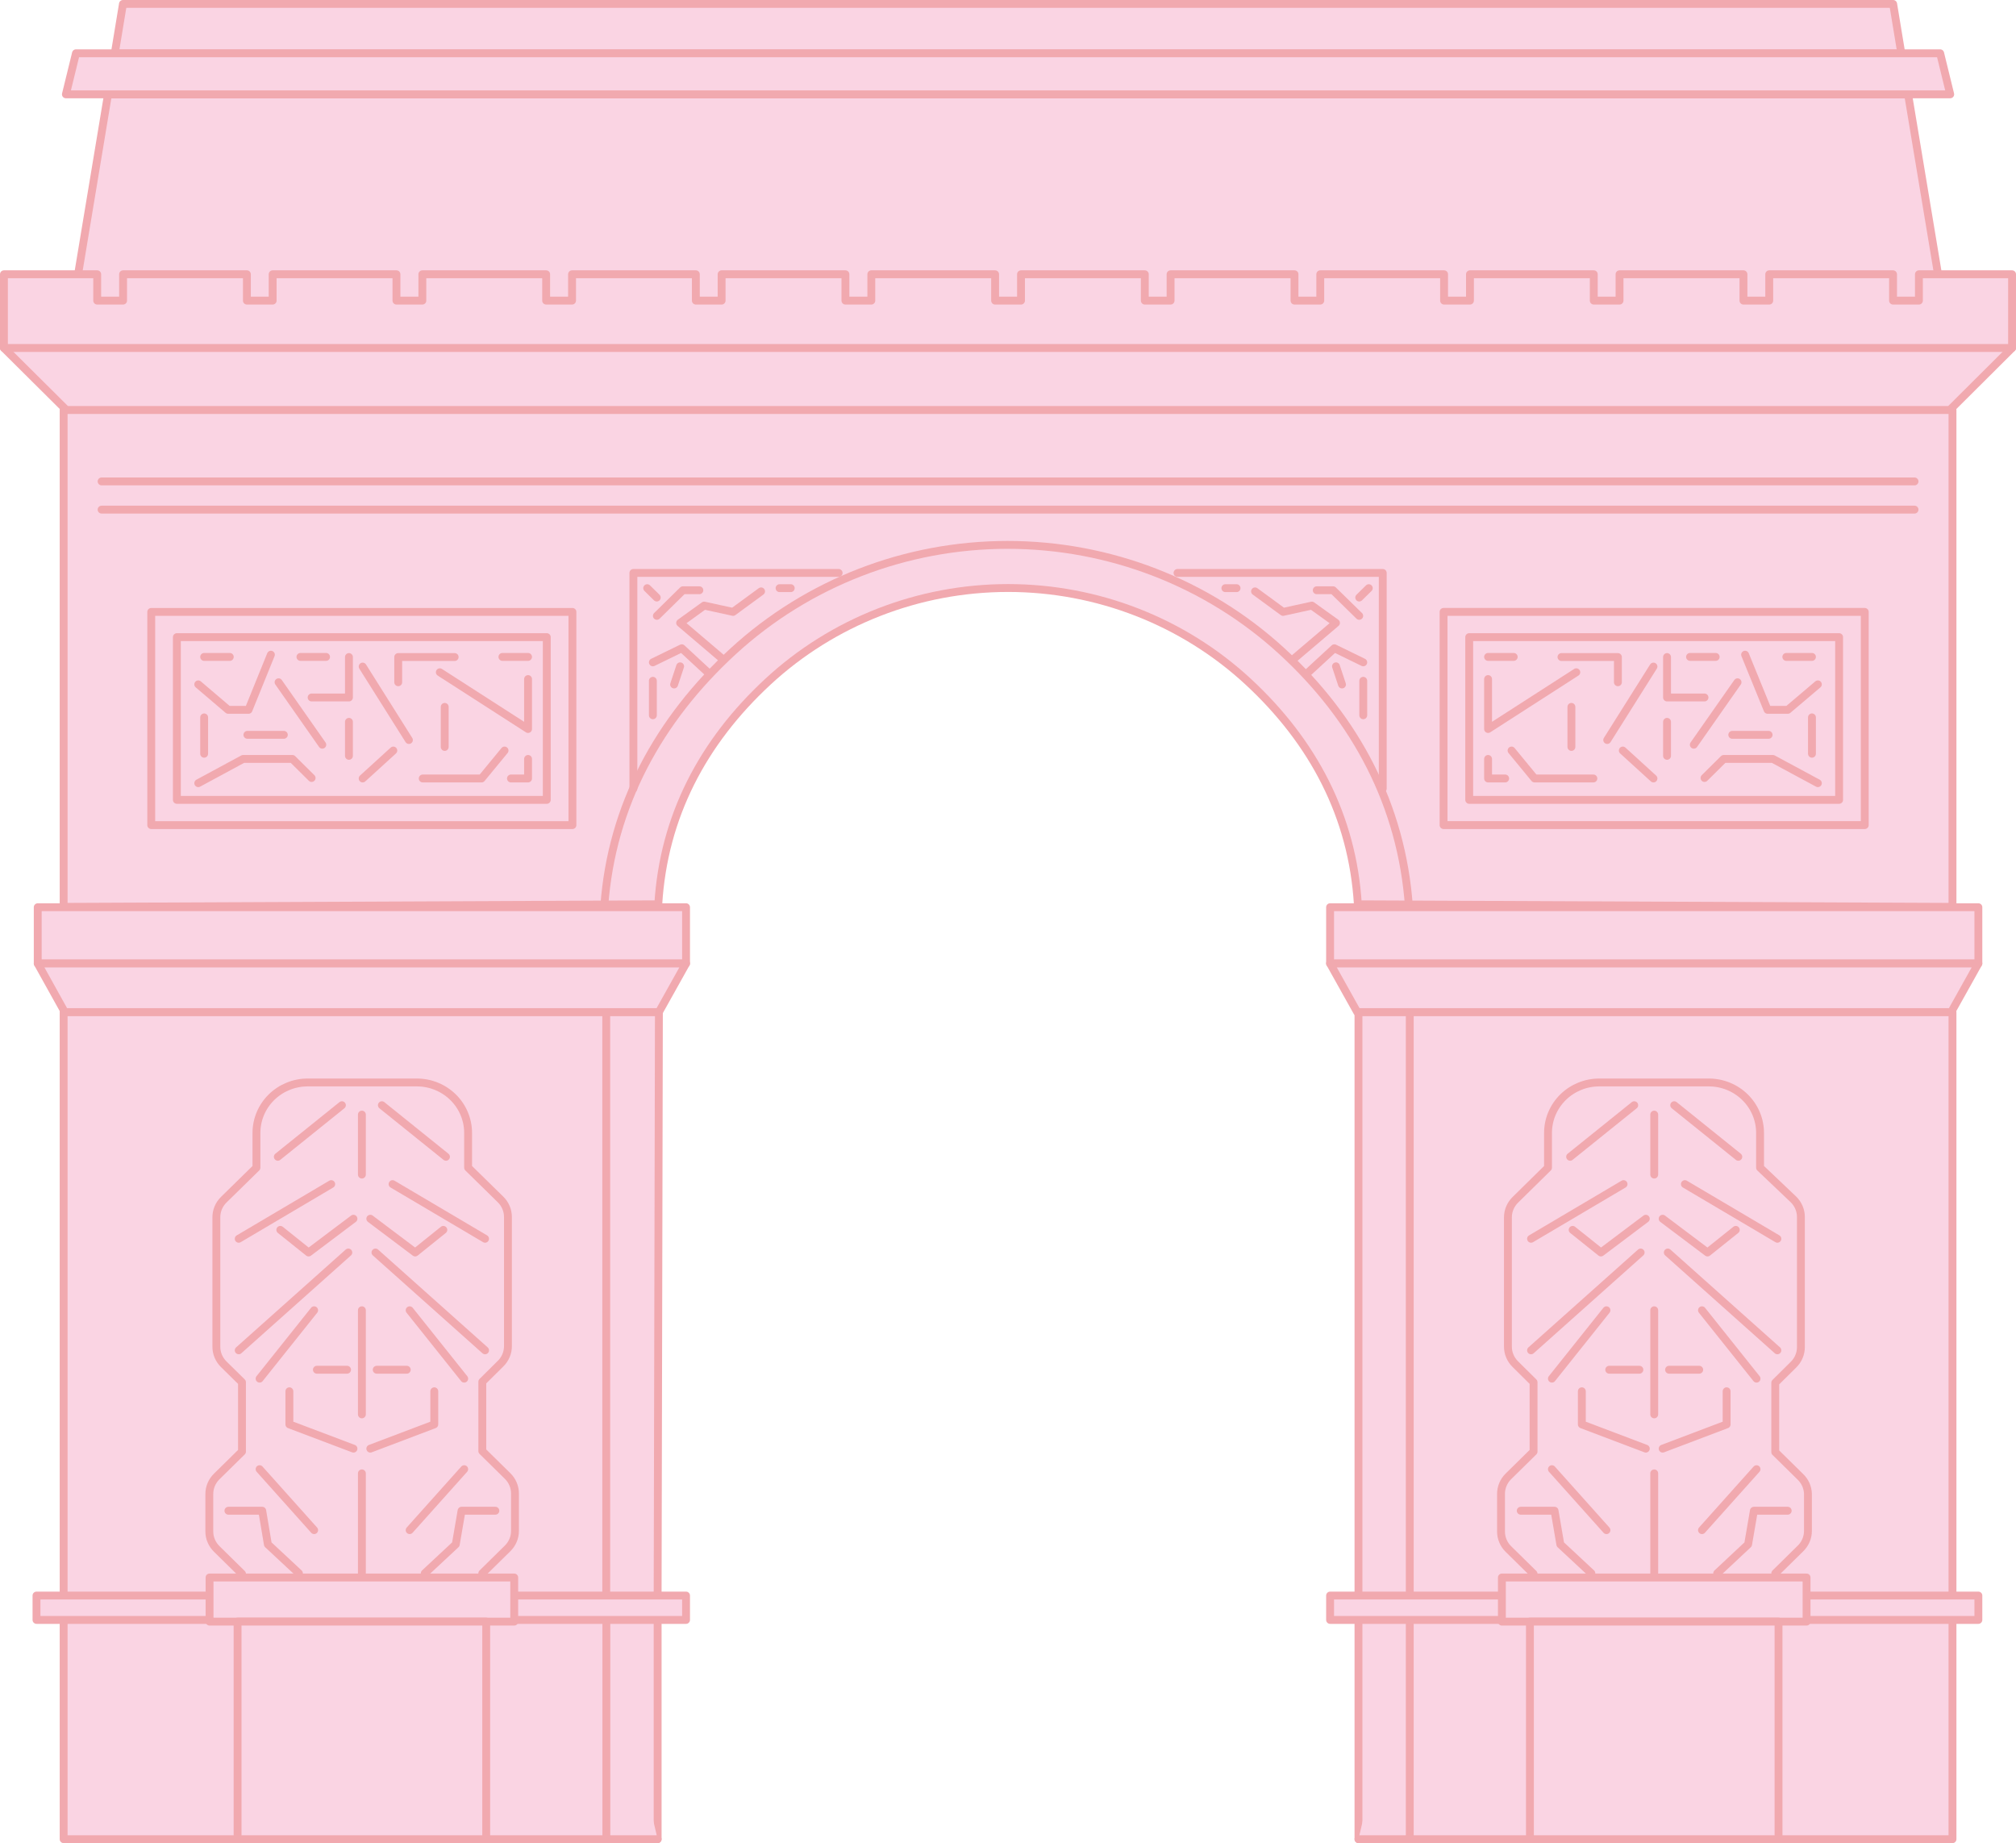 <?xml version="1.0" encoding="UTF-8"?> <svg xmlns="http://www.w3.org/2000/svg" viewBox="0 0 256 234.001" fill="none"><path d="M247.934 128.493V202.224V205.882V233.5H172.505V205.662V202.208V128.493H247.934Z" fill="#FAD4E3" stroke="#F1A9AF" stroke-linecap="round" stroke-linejoin="round"></path><path d="M8.081 128.493V197.09V202.365V233.5H83.51V202.02L83.67 128.493H8.081Z" fill="#FAD4E3" stroke="#F1A9AF" stroke-linecap="round" stroke-linejoin="round"></path><path d="M8.081 115.136V52.046H247.935V115.136L172.426 114.807C171.747 103.671 166.772 94.21 158.516 86.561C150.261 78.913 139.349 74.653 128.008 74.653C116.668 74.653 105.755 78.913 97.5 86.561C89.244 94.21 84.269 103.671 83.59 114.807L8.081 115.136Z" fill="#FAD4E3" stroke="#F1A9AF" stroke-linecap="round" stroke-linejoin="round"></path><path d="M241.438 6.78L240.4 0.5H135.46H120.537H15.613L14.576 6.78H241.438Z" fill="#FAD4E3" stroke="#F1A9AF" stroke-linecap="round" stroke-linejoin="round"></path><path d="M246.099 34.822L242.3 11.993H13.714L9.916 34.822V40.239H246.099V34.822Z" fill="#FAD4E3" stroke="#F1A9AF" stroke-linecap="round" stroke-linejoin="round"></path><path d="M179.017 205.662V233.5H172.505" fill="#FAD4E3"></path><path d="M179.017 205.662V233.5H172.505" stroke="#F1A9AF" stroke-linecap="round" stroke-linejoin="round"></path><path d="M179.017 128.713V202.57" stroke="#F1A9AF" stroke-linecap="round" stroke-linejoin="round"></path><path d="M76.983 202.224V128.695" stroke="#F1A9AF" stroke-linecap="round" stroke-linejoin="round"></path><path d="M83.51 233.5H76.998V205.883" fill="#FAD4E3"></path><path d="M83.51 233.5H76.998V205.883" stroke="#F1A9AF" stroke-linecap="round" stroke-linejoin="round"></path><path d="M87.117 115.179H4.792V122.323H87.117V115.179Z" fill="#FAD4E3" stroke="#F1A9AF" stroke-linecap="round" stroke-linejoin="round"></path><path d="M65.299 202.569H87.117V205.662H61.74H30.011H4.634V202.569H26.451H65.299Z" fill="#FAD4E3" stroke="#F1A9AF" stroke-linecap="round" stroke-linejoin="round"></path><path d="M83.669 128.493H8.224L4.792 122.322H87.117L83.669 128.493Z" fill="#FAD4E3" stroke="#F1A9AF" stroke-linecap="round" stroke-linejoin="round"></path><path d="M72.689 77.686H19.206V104.754H72.689V77.686Z" fill="#FAD4E3" stroke="#F1A9AF" stroke-linecap="round" stroke-linejoin="round"></path><path d="M69.432 101.55V80.888H22.46V101.55H69.432Z" fill="#FAD4E3" stroke="#F1A9AF" stroke-linecap="round" stroke-linejoin="round"></path><path d="M25.175 86.885L28.974 90.12H31.559L34.4 83.117" fill="#FAD4E3"></path><path d="M25.175 86.885L28.974 90.12H31.559L34.4 83.117" stroke="#F1A9AF" stroke-linecap="round" stroke-linejoin="round"></path><path d="M35.373 86.619L40.927 94.548" stroke="#F1A9AF" stroke-linecap="round" stroke-linejoin="round"></path><path d="M25.175 99.431L30.873 96.353H37.129L39.571 98.772" fill="#FAD4E3"></path><path d="M25.175 99.431L30.873 96.353H37.129L39.571 98.772" stroke="#F1A9AF" stroke-linecap="round" stroke-linejoin="round"></path><path d="M31.416 93.292H36.044" stroke="#F1A9AF" stroke-linecap="round" stroke-linejoin="round"></path><path d="M46.051 84.625L51.925 93.951" stroke="#F1A9AF" stroke-linecap="round" stroke-linejoin="round"></path><path d="M39.57 88.55H44.31V83.416" fill="#FAD4E3"></path><path d="M39.57 88.55H44.31V83.416" stroke="#F1A9AF" stroke-linecap="round" stroke-linejoin="round"></path><path d="M67.055 86.211V92.554L55.85 85.348" fill="#FAD4E3"></path><path d="M67.055 86.211V92.554L55.85 85.348" stroke="#F1A9AF" stroke-linecap="round" stroke-linejoin="round"></path><path d="M49.946 95.285L46.051 98.834" stroke="#F1A9AF" stroke-linecap="round" stroke-linejoin="round"></path><path d="M64.07 95.285L61.149 98.834H53.679" fill="#FAD4E3"></path><path d="M64.07 95.285L61.149 98.834H53.679" stroke="#F1A9AF" stroke-linecap="round" stroke-linejoin="round"></path><path d="M25.924 91.078V95.694" stroke="#F1A9AF" stroke-linecap="round" stroke-linejoin="round"></path><path d="M25.924 83.4H29.18" stroke="#F1A9AF" stroke-linecap="round" stroke-linejoin="round"></path><path d="M63.798 83.4H67.054" stroke="#F1A9AF" stroke-linecap="round" stroke-linejoin="round"></path><path d="M38.151 83.4H41.406" stroke="#F1A9AF" stroke-linecap="round" stroke-linejoin="round"></path><path d="M57.734 83.416H50.568V86.619" fill="#FAD4E3"></path><path d="M57.734 83.416H50.568V86.619" stroke="#F1A9AF" stroke-linecap="round" stroke-linejoin="round"></path><path d="M56.472 89.743V94.83" stroke="#F1A9AF" stroke-linecap="round" stroke-linejoin="round"></path><path d="M64.884 98.834H67.055V96.353" fill="#FAD4E3"></path><path d="M64.884 98.834H67.055V96.353" stroke="#F1A9AF" stroke-linecap="round" stroke-linejoin="round"></path><path d="M44.31 91.644V95.961" stroke="#F1A9AF" stroke-linecap="round" stroke-linejoin="round"></path><path d="M183.31 104.753H236.794V77.685H183.31V104.753Z" fill="#FAD4E3" stroke="#F1A9AF" stroke-linecap="round" stroke-linejoin="round"></path><path d="M233.538 101.55V80.888H186.566V101.55H233.538Z" fill="#FAD4E3" stroke="#F1A9AF" stroke-linecap="round" stroke-linejoin="round"></path><path d="M230.84 86.885L227.025 90.12H224.456L221.599 83.117" fill="#FAD4E3"></path><path d="M230.84 86.885L227.025 90.12H224.456L221.599 83.117" stroke="#F1A9AF" stroke-linecap="round" stroke-linejoin="round"></path><path d="M220.641 86.619L215.087 94.548" stroke="#F1A9AF" stroke-linecap="round" stroke-linejoin="round"></path><path d="M230.841 99.431L225.127 96.353H218.887L216.445 98.772" fill="#FAD4E3"></path><path d="M230.841 99.431L225.127 96.353H218.887L216.445 98.772" stroke="#F1A9AF" stroke-linecap="round" stroke-linejoin="round"></path><path d="M224.584 93.292H219.972" stroke="#F1A9AF" stroke-linecap="round" stroke-linejoin="round"></path><path d="M209.964 84.625L204.09 93.951" stroke="#F1A9AF" stroke-linecap="round" stroke-linejoin="round"></path><path d="M216.444 88.55H211.688V83.416" fill="#FAD4E3"></path><path d="M216.444 88.55H211.688V83.416" stroke="#F1A9AF" stroke-linecap="round" stroke-linejoin="round"></path><path d="M188.962 86.211V92.554L200.166 85.348" fill="#FAD4E3"></path><path d="M188.962 86.211V92.554L200.166 85.348" stroke="#F1A9AF" stroke-linecap="round" stroke-linejoin="round"></path><path d="M206.07 95.285L209.964 98.834" stroke="#F1A9AF" stroke-linecap="round" stroke-linejoin="round"></path><path d="M191.944 95.285L194.865 98.834H202.334" fill="#FAD4E3"></path><path d="M191.944 95.285L194.865 98.834H202.334" stroke="#F1A9AF" stroke-linecap="round" stroke-linejoin="round"></path><path d="M230.09 91.078V95.694" stroke="#F1A9AF" stroke-linecap="round" stroke-linejoin="round"></path><path d="M230.09 83.4H226.834" stroke="#F1A9AF" stroke-linecap="round" stroke-linejoin="round"></path><path d="M192.217 83.4H188.962" stroke="#F1A9AF" stroke-linecap="round" stroke-linejoin="round"></path><path d="M217.864 83.4H214.608" stroke="#F1A9AF" stroke-linecap="round" stroke-linejoin="round"></path><path d="M198.282 83.416H205.448V86.619" fill="#FAD4E3"></path><path d="M198.282 83.416H205.448V86.619" stroke="#F1A9AF" stroke-linecap="round" stroke-linejoin="round"></path><path d="M199.543 89.743V94.83" stroke="#F1A9AF" stroke-linecap="round" stroke-linejoin="round"></path><path d="M191.132 98.834H188.962V96.353" fill="#FAD4E3"></path><path d="M191.132 98.834H188.962V96.353" stroke="#F1A9AF" stroke-linecap="round" stroke-linejoin="round"></path><path d="M211.688 91.644V95.961" stroke="#F1A9AF" stroke-linecap="round" stroke-linejoin="round"></path><path d="M251.222 115.179H168.899V122.323H251.222V115.179Z" fill="#FAD4E3" stroke="#F1A9AF" stroke-linecap="round" stroke-linejoin="round"></path><path d="M229.405 202.569H251.222V205.662H225.845H194.276H168.899V202.569H190.717H229.405Z" fill="#FAD4E3" stroke="#F1A9AF" stroke-linecap="round" stroke-linejoin="round"></path><path d="M247.775 128.493H172.346L168.899 122.322H251.222L247.775 128.493Z" fill="#FAD4E3" stroke="#F1A9AF" stroke-linecap="round" stroke-linejoin="round"></path><path d="M12.901 61.121H243.114" stroke="#F1A9AF" stroke-linecap="round" stroke-linejoin="round"></path><path d="M12.901 64.7H243.114" stroke="#F1A9AF" stroke-linecap="round" stroke-linejoin="round"></path><path d="M243.673 34.821V38.166H240.386V34.821H224.665V38.166H221.393V34.821H205.655V38.166H202.384V34.821H186.662V38.166H183.375V34.821H167.654V38.166H164.382V34.821H148.645V38.166H145.373V34.821H129.652V38.166H126.364V34.821H110.643V38.166H107.355V34.821H91.634V38.166H88.362V34.821H72.641V38.166H69.353V34.821H53.632V38.166H50.344V34.821H34.623V38.166H31.352V34.821H15.63V38.166H12.343V34.821H0.5V44.179L8.416 52.045H247.6L255.5 44.179V34.821H243.673Z" fill="#FAD4E3" stroke="#F1A9AF" stroke-linecap="round" stroke-linejoin="round"></path><path d="M0.5 44.18H255.5" stroke="#F1A9AF" stroke-linecap="round" stroke-linejoin="round"></path><path d="M80.43 100.121V72.739H106.493" fill="#FAD4E3"></path><path d="M80.43 100.121V72.739H106.493" stroke="#F1A9AF" stroke-linecap="round" stroke-linejoin="round"></path><path d="M175.586 100.121V72.739H149.523" fill="#FAD4E3"></path><path d="M175.586 100.121V72.739H149.523" stroke="#F1A9AF" stroke-linecap="round" stroke-linejoin="round"></path><path d="M247.647 11.977H8.368L9.645 6.765H246.37L247.647 11.977Z" fill="#FAD4E3" stroke="#F1A9AF" stroke-linecap="round" stroke-linejoin="round"></path><path d="M61.246 199.743L64.438 196.603C64.743 196.309 64.986 195.957 65.15 195.568C65.314 195.18 65.398 194.763 65.395 194.342V189.632C65.398 189.211 65.314 188.794 65.15 188.406C64.986 188.018 64.743 187.666 64.438 187.371L61.246 184.231V175.423L63.544 173.146C63.849 172.851 64.092 172.5 64.256 172.111C64.421 171.723 64.504 171.306 64.502 170.885V154.525C64.504 154.104 64.421 153.687 64.256 153.299C64.092 152.911 63.849 152.559 63.544 152.264L59.442 148.244V143.833C59.442 142.134 58.756 140.504 57.535 139.303C56.314 138.102 54.657 137.427 52.93 137.427H39.077C37.349 137.427 35.693 138.102 34.472 139.303C33.251 140.504 32.565 142.134 32.565 143.833V148.244L28.415 152.311C28.113 152.607 27.873 152.959 27.712 153.348C27.55 153.736 27.469 154.153 27.474 154.572V170.948C27.469 171.368 27.55 171.784 27.712 172.172C27.873 172.56 28.113 172.913 28.415 173.209L30.729 175.486V184.294L27.537 187.434C27.232 187.728 26.99 188.08 26.825 188.469C26.66 188.857 26.577 189.274 26.58 189.695V194.405C26.577 194.826 26.66 195.243 26.825 195.631C26.99 196.019 27.232 196.371 27.537 196.666L30.729 199.806" fill="#FAD4E3"></path><path d="M61.246 199.743L64.438 196.603C64.743 196.309 64.986 195.957 65.15 195.568C65.314 195.18 65.398 194.763 65.395 194.342V189.632C65.398 189.211 65.314 188.794 65.15 188.406C64.986 188.018 64.743 187.666 64.438 187.371L61.246 184.231V175.423L63.544 173.146C63.849 172.851 64.092 172.5 64.256 172.111C64.421 171.723 64.504 171.306 64.502 170.885V154.525C64.504 154.104 64.421 153.687 64.256 153.299C64.092 152.911 63.849 152.559 63.544 152.264L59.442 148.244V143.833C59.442 142.134 58.756 140.504 57.535 139.303C56.314 138.102 54.657 137.427 52.93 137.427H39.077C37.349 137.427 35.693 138.102 34.472 139.303C33.251 140.504 32.565 142.134 32.565 143.833V148.244L28.415 152.311C28.113 152.607 27.873 152.959 27.712 153.348C27.55 153.736 27.469 154.153 27.474 154.572V170.948C27.469 171.368 27.55 171.784 27.712 172.172C27.873 172.56 28.113 172.913 28.415 173.209L30.729 175.486V184.294L27.537 187.434C27.232 187.728 26.99 188.08 26.825 188.469C26.66 188.857 26.577 189.274 26.58 189.695V194.405C26.577 194.826 26.66 195.243 26.825 195.631C26.99 196.019 27.232 196.371 27.537 196.666L30.729 199.806" stroke="#F1A9AF" stroke-linecap="round" stroke-linejoin="round"></path><path d="M30.313 157.273L42.06 150.333" stroke="#F1A9AF" stroke-linecap="round" stroke-linejoin="round"></path><path d="M30.313 171.435L44.231 159.016" stroke="#F1A9AF" stroke-linecap="round" stroke-linejoin="round"></path><path d="M32.964 175.03L39.891 166.348" stroke="#F1A9AF" stroke-linecap="round" stroke-linejoin="round"></path><path d="M35.278 146.863L43.418 140.315" stroke="#F1A9AF" stroke-linecap="round" stroke-linejoin="round"></path><path d="M32.964 186.524L39.891 194.264" stroke="#F1A9AF" stroke-linecap="round" stroke-linejoin="round"></path><path d="M61.596 157.273L49.849 150.333" stroke="#F1A9AF" stroke-linecap="round" stroke-linejoin="round"></path><path d="M61.596 171.435L47.678 159.016" stroke="#F1A9AF" stroke-linecap="round" stroke-linejoin="round"></path><path d="M58.946 175.03L52.019 166.348" stroke="#F1A9AF" stroke-linecap="round" stroke-linejoin="round"></path><path d="M56.632 146.863L48.492 140.315" stroke="#F1A9AF" stroke-linecap="round" stroke-linejoin="round"></path><path d="M58.946 186.524L52.019 194.264" stroke="#F1A9AF" stroke-linecap="round" stroke-linejoin="round"></path><path d="M45.954 141.509V149.124" stroke="#F1A9AF" stroke-linecap="round" stroke-linejoin="round"></path><path d="M45.954 166.348V179.568" stroke="#F1A9AF" stroke-linecap="round" stroke-linejoin="round"></path><path d="M45.954 187.057V199.743" stroke="#F1A9AF" stroke-linecap="round" stroke-linejoin="round"></path><path d="M35.595 156.142L39.186 159.015L44.884 154.728" fill="#FAD4E3"></path><path d="M35.595 156.142L39.186 159.015L44.884 154.728" stroke="#F1A9AF" stroke-linecap="round" stroke-linejoin="round"></path><path d="M36.746 176.632V180.84L44.886 183.917" fill="#FAD4E3"></path><path d="M36.746 176.632V180.84L44.886 183.917" stroke="#F1A9AF" stroke-linecap="round" stroke-linejoin="round"></path><path d="M29.005 191.799H33.298L34.016 196.07L37.959 199.744" fill="#FAD4E3"></path><path d="M29.005 191.799H33.298L34.016 196.07L37.959 199.744" stroke="#F1A9AF" stroke-linecap="round" stroke-linejoin="round"></path><path d="M40.24 173.899H44.071" stroke="#F1A9AF" stroke-linecap="round" stroke-linejoin="round"></path><path d="M56.297 156.142L52.721 159.015L47.023 154.728" fill="#FAD4E3"></path><path d="M56.297 156.142L52.721 159.015L47.023 154.728" stroke="#F1A9AF" stroke-linecap="round" stroke-linejoin="round"></path><path d="M55.147 176.632V180.84L47.023 183.917" fill="#FAD4E3"></path><path d="M55.147 176.632V180.84L47.023 183.917" stroke="#F1A9AF" stroke-linecap="round" stroke-linejoin="round"></path><path d="M62.904 191.799H58.611L57.877 196.07L53.935 199.744" fill="#FAD4E3"></path><path d="M62.904 191.799H58.611L57.877 196.07L53.935 199.744" stroke="#F1A9AF" stroke-linecap="round" stroke-linejoin="round"></path><path d="M51.652 173.899H47.837" stroke="#F1A9AF" stroke-linecap="round" stroke-linejoin="round"></path><path d="M225.43 199.743L228.622 196.603C228.928 196.309 229.17 195.957 229.334 195.568C229.499 195.18 229.582 194.763 229.58 194.342V189.632C229.551 188.826 229.208 188.061 228.622 187.496L225.43 184.357V175.548L227.728 173.272C228.034 172.977 228.276 172.625 228.44 172.237C228.605 171.849 228.689 171.431 228.686 171.011V154.525C228.689 154.104 228.605 153.687 228.44 153.299C228.276 152.911 228.034 152.559 227.728 152.264L223.499 148.244V143.833C223.499 142.134 222.813 140.504 221.592 139.303C220.37 138.102 218.714 137.427 216.987 137.427H203.085C201.358 137.427 199.702 138.102 198.481 139.303C197.26 140.504 196.574 142.134 196.574 143.833V148.244L192.44 152.311C192.135 152.606 191.892 152.958 191.728 153.346C191.563 153.734 191.48 154.151 191.482 154.572V170.948C191.48 171.369 191.563 171.786 191.728 172.174C191.892 172.562 192.135 172.914 192.44 173.209L194.738 175.486V184.294L191.546 187.434C191.244 187.73 191.004 188.082 190.843 188.47C190.681 188.859 190.6 189.275 190.605 189.695V194.405C190.6 194.825 190.681 195.241 190.843 195.629C191.004 196.018 191.244 196.37 191.546 196.666L194.738 199.806" fill="#FAD4E3"></path><path d="M225.43 199.743L228.622 196.603C228.928 196.309 229.17 195.957 229.334 195.568C229.499 195.18 229.582 194.763 229.58 194.342V189.632C229.551 188.826 229.208 188.061 228.622 187.496L225.43 184.357V175.548L227.728 173.272C228.034 172.977 228.276 172.625 228.44 172.237C228.605 171.849 228.689 171.431 228.686 171.011V154.525C228.689 154.104 228.605 153.687 228.44 153.299C228.276 152.911 228.034 152.559 227.728 152.264L223.499 148.244V143.833C223.499 142.134 222.813 140.504 221.592 139.303C220.37 138.102 218.714 137.427 216.987 137.427H203.085C201.358 137.427 199.702 138.102 198.481 139.303C197.26 140.504 196.574 142.134 196.574 143.833V148.244L192.44 152.311C192.135 152.606 191.892 152.958 191.728 153.346C191.563 153.734 191.48 154.151 191.482 154.572V170.948C191.48 171.369 191.563 171.786 191.728 172.174C191.892 172.562 192.135 172.914 192.44 173.209L194.738 175.486V184.294L191.546 187.434C191.244 187.73 191.004 188.082 190.843 188.47C190.681 188.859 190.6 189.275 190.605 189.695V194.405C190.6 194.825 190.681 195.241 190.843 195.629C191.004 196.018 191.244 196.37 191.546 196.666L194.738 199.806" stroke="#F1A9AF" stroke-linecap="round" stroke-linejoin="round"></path><path d="M194.419 157.273L206.166 150.333" stroke="#F1A9AF" stroke-linecap="round" stroke-linejoin="round"></path><path d="M194.419 171.435L208.337 159.016" stroke="#F1A9AF" stroke-linecap="round" stroke-linejoin="round"></path><path d="M197.069 175.03L203.996 166.348" stroke="#F1A9AF" stroke-linecap="round" stroke-linejoin="round"></path><path d="M199.382 146.863L207.522 140.315" stroke="#F1A9AF" stroke-linecap="round" stroke-linejoin="round"></path><path d="M197.069 186.524L203.996 194.264" stroke="#F1A9AF" stroke-linecap="round" stroke-linejoin="round"></path><path d="M225.701 157.273L213.954 150.333" stroke="#F1A9AF" stroke-linecap="round" stroke-linejoin="round"></path><path d="M225.701 171.435L211.784 159.016" stroke="#F1A9AF" stroke-linecap="round" stroke-linejoin="round"></path><path d="M223.052 175.03L216.125 166.348" stroke="#F1A9AF" stroke-linecap="round" stroke-linejoin="round"></path><path d="M220.738 146.863L212.598 140.315" stroke="#F1A9AF" stroke-linecap="round" stroke-linejoin="round"></path><path d="M223.052 186.524L216.125 194.264" stroke="#F1A9AF" stroke-linecap="round" stroke-linejoin="round"></path><path d="M210.06 141.509V149.124" stroke="#F1A9AF" stroke-linecap="round" stroke-linejoin="round"></path><path d="M210.06 166.348V179.568" stroke="#F1A9AF" stroke-linecap="round" stroke-linejoin="round"></path><path d="M210.06 187.057V199.743" stroke="#F1A9AF" stroke-linecap="round" stroke-linejoin="round"></path><path d="M199.702 156.142L203.293 159.015L208.991 154.728" fill="#FAD4E3"></path><path d="M199.702 156.142L203.293 159.015L208.991 154.728" stroke="#F1A9AF" stroke-linecap="round" stroke-linejoin="round"></path><path d="M200.868 176.632V180.84L208.992 183.917" fill="#FAD4E3"></path><path d="M200.868 176.632V180.84L208.992 183.917" stroke="#F1A9AF" stroke-linecap="round" stroke-linejoin="round"></path><path d="M193.11 191.799H197.403L198.137 196.07L202.08 199.744" fill="#FAD4E3"></path><path d="M193.11 191.799H197.403L198.137 196.07L202.08 199.744" stroke="#F1A9AF" stroke-linecap="round" stroke-linejoin="round"></path><path d="M204.346 173.899H208.177" stroke="#F1A9AF" stroke-linecap="round" stroke-linejoin="round"></path><path d="M220.418 156.142L216.827 159.015L211.13 154.728" fill="#FAD4E3"></path><path d="M220.418 156.142L216.827 159.015L211.13 154.728" stroke="#F1A9AF" stroke-linecap="round" stroke-linejoin="round"></path><path d="M219.254 176.632V180.84L211.13 183.917" fill="#FAD4E3"></path><path d="M219.254 176.632V180.84L211.13 183.917" stroke="#F1A9AF" stroke-linecap="round" stroke-linejoin="round"></path><path d="M227.01 191.799H222.716L221.982 196.07L218.056 199.744" fill="#FAD4E3"></path><path d="M227.01 191.799H222.716L221.982 196.07L218.056 199.744" stroke="#F1A9AF" stroke-linecap="round" stroke-linejoin="round"></path><path d="M215.774 173.899H211.944" stroke="#F1A9AF" stroke-linecap="round" stroke-linejoin="round"></path><path d="M82.904 84.091L86.575 82.301L89.831 85.315" fill="#FAD4E3"></path><path d="M82.904 84.091L86.575 82.301L89.831 85.315" stroke="#F1A9AF" stroke-linecap="round" stroke-linejoin="round"></path><path d="M91.554 83.495L86.367 79.083L89.415 76.885L93.086 77.686L96.645 75.079" fill="#FAD4E3"></path><path d="M91.554 83.495L86.367 79.083L89.415 76.885L93.086 77.686L96.645 75.079" stroke="#F1A9AF" stroke-linecap="round" stroke-linejoin="round"></path><path d="M83.413 78.188L86.717 74.938H88.808" fill="#FAD4E3"></path><path d="M83.413 78.188L86.717 74.938H88.808" stroke="#F1A9AF" stroke-linecap="round" stroke-linejoin="round"></path><path d="M82.904 86.431V90.811" stroke="#F1A9AF" stroke-linecap="round" stroke-linejoin="round"></path><path d="M98.992 74.671H100.412" stroke="#F1A9AF" stroke-linecap="round" stroke-linejoin="round"></path><path d="M86.366 84.594L85.6 86.902" stroke="#F1A9AF" stroke-linecap="round" stroke-linejoin="round"></path><path d="M82.185 74.671L83.397 75.864" stroke="#F1A9AF" stroke-linecap="round" stroke-linejoin="round"></path><path d="M173.112 84.091L169.44 82.301L166.169 85.315" fill="#FAD4E3"></path><path d="M173.112 84.091L169.44 82.301L166.169 85.315" stroke="#F1A9AF" stroke-linecap="round" stroke-linejoin="round"></path><path d="M164.462 83.495L169.649 79.083L166.585 76.885L162.93 77.686L159.37 75.079" fill="#FAD4E3"></path><path d="M164.462 83.495L169.649 79.083L166.585 76.885L162.93 77.686L159.37 75.079" stroke="#F1A9AF" stroke-linecap="round" stroke-linejoin="round"></path><path d="M172.601 78.188L169.281 74.938H167.206" fill="#FAD4E3"></path><path d="M172.601 78.188L169.281 74.938H167.206" stroke="#F1A9AF" stroke-linecap="round" stroke-linejoin="round"></path><path d="M173.112 86.431V90.811" stroke="#F1A9AF" stroke-linecap="round" stroke-linejoin="round"></path><path d="M157.023 74.671H155.603" stroke="#F1A9AF" stroke-linecap="round" stroke-linejoin="round"></path><path d="M169.648 84.594L170.413 86.902" stroke="#F1A9AF" stroke-linecap="round" stroke-linejoin="round"></path><path d="M173.814 74.671L172.601 75.864" stroke="#F1A9AF" stroke-linecap="round" stroke-linejoin="round"></path><path d="M65.299 200.277H26.61V205.878H65.299V200.277Z" fill="#FAD4E3" stroke="#F1A9AF" stroke-linecap="round" stroke-linejoin="round"></path><path d="M61.74 205.877H30.17V233.5H61.74V205.877Z" fill="#FAD4E3" stroke="#F1A9AF" stroke-linecap="round" stroke-linejoin="round"></path><path d="M229.405 200.277H190.716V205.878H229.405V200.277Z" fill="#FAD4E3" stroke="#F1A9AF" stroke-linecap="round" stroke-linejoin="round"></path><path d="M225.846 205.877H194.276V233.5H225.846V205.877Z" fill="#FAD4E3" stroke="#F1A9AF" stroke-linecap="round" stroke-linejoin="round"></path><path d="M76.74 115.001C77.653 102.322 83.675 91.324 93.129 82.659C102.583 73.995 115.023 69.178 127.944 69.178C140.865 69.178 153.305 73.995 162.759 82.659C172.213 91.324 177.989 102.322 178.902 115.001" stroke="#F1A9AF" stroke-linecap="round" stroke-linejoin="round"></path></svg> 